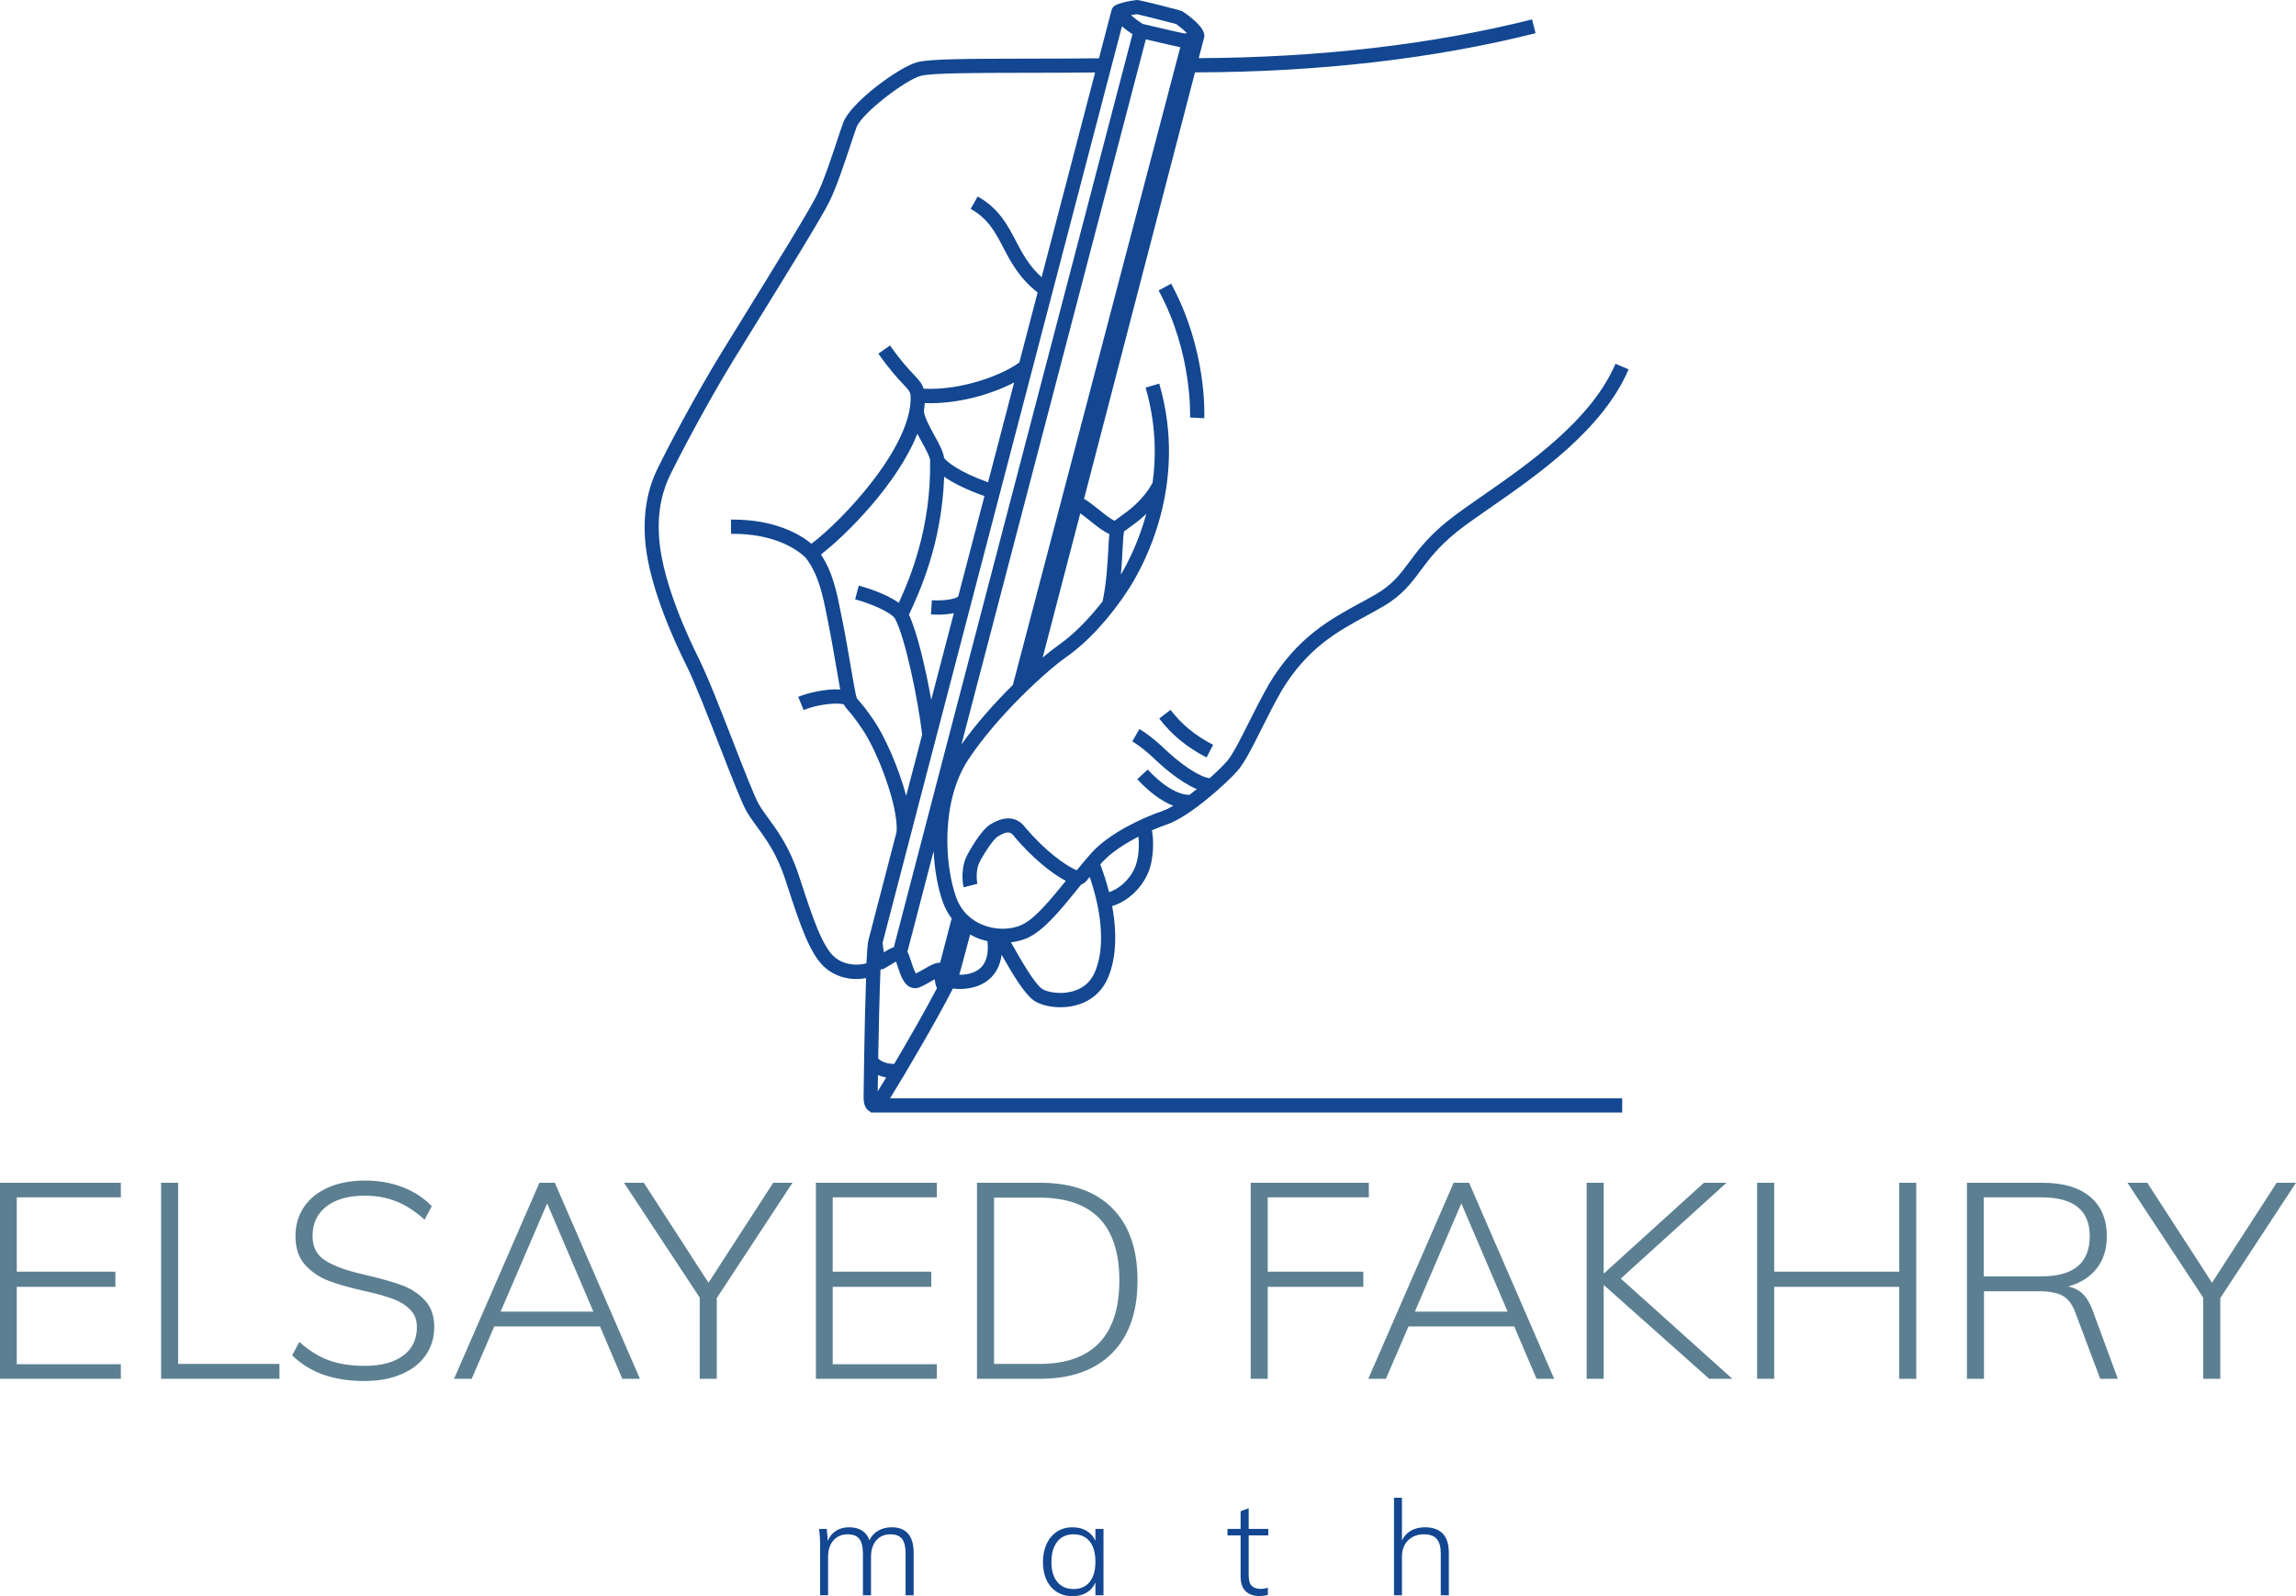 <svg version="1.1" id="final_svg" xmlns:x="&amp;ns_extend;" xmlns:i="&amp;ns_ai;" xmlns:graph="&amp;ns_graphs;" xmlns="http://www.w3.org/2000/svg" xmlns:xlink="http://www.w3.org/1999/xlink" x="0px" y="0px" viewBox="171.998 27.498 519.96 361.515" style="enable-background:new 0 0 278.58 315;" xml:space="preserve">
      <style type="text/css">.st0{fill:#134791;}</style>
    <g id="color_index_0" fill="#134791" transform="translate(317.957, 27.484) scale(0.8)" opacity="1">
              <path d="M158.45,118.42c0.04-0.78,0.85-19.3-9.38-38.09l-3.54,1.93c9.67,17.76,8.9,35.78,8.9,35.96L158.45,118.42z"></path>
        <path d="M159.11,214.47l1.85-3.58c-5.06-2.62-8.89-5.76-12.06-9.9l-3.2,2.45C149.24,208.06,153.5,211.57,159.11,214.47		z"></path>
        <path d="M87.28,279.89c0.67,0.07,1.33,0.12,1.98,0.12c3.6,0,6.72-1.12,8.84-3.24c1.27-1.27,2.58-3.3,2.99-6.44		c3.18,5.59,6.37,10.92,9.01,12.86c1.53,1.13,4.4,1.99,7.61,1.99c1.36,0,2.79-0.15,4.21-0.51c4.13-1.03,7.24-3.54,9-7.24		c2.52-5.29,2.97-12.66,1.46-20.89c5.07-1.52,9.66-6.31,10.95-11.77c0.95-4.04,0.65-7.67,0.33-9.7c1.48-0.64,2.94-1.21,4.29-1.67		c6.33-2.15,16.87-11.65,19.97-15.23c1.96-2.26,4.04-6.41,6.67-11.66c1.71-3.4,3.64-7.26,5.71-10.88		c7.32-12.17,15.81-16.79,24.01-21.26c1.54-0.84,3.14-1.71,4.68-2.6c5.44-3.16,8-6.59,10.71-10.23c2.35-3.16,5.02-6.73,10.16-10.88		c2.47-1.99,5.75-4.27,9.55-6.9c13.46-9.35,31.9-22.16,39.16-39.18l-3.71-1.58c-6.8,15.95-24.69,28.38-37.75,37.45		c-3.86,2.68-7.2,5-9.77,7.08c-5.54,4.46-8.37,8.26-10.86,11.61c-2.67,3.58-4.78,6.41-9.5,9.15c-1.5,0.87-3,1.69-4.59,2.55		c-8.27,4.5-17.65,9.61-25.56,22.76c-2.15,3.76-4.11,7.67-5.84,11.11c-2.41,4.8-4.49,8.95-6.12,10.83c-0.99,1.14-2.77,2.9-4.89,4.79		c-3.02-0.33-8.57-4.29-12.77-8.32c-3.88-3.72-6.97-5.53-7.1-5.6l-2.02,3.49c0.03,0.02,2.8,1.64,6.33,5.02		c1.83,1.75,7.03,6.47,11.92,8.5c-0.68,0.55-1.37,1.09-2.06,1.61c-2.43,0.1-6.79-1.68-11.82-7.15l-2.97,2.73		c3.37,3.66,6.91,6.25,10.18,7.53c-1.1,0.64-2.13,1.15-3.02,1.46c-6.13,2.08-15.03,6.39-19.93,11.67c-1.2,1.3-2.67,3.08-4.36,5.14		c-3.38-1.4-9.12-5.73-14.4-11.92c-1.68-2.34-4.8-4.36-10.16-1.02c-2.62,1.64-6.08,7.79-6.78,9.3c-1.15,2.49-1.24,6.26-0.67,8.46		l3.9-1.02c-0.38-1.46-0.28-4.23,0.43-5.76c1.02-2.21,4-6.79,5.25-7.57c2.81-1.76,3.81-1.38,4.78,0l0.11,0.15		c4.65,5.47,10.11,10.1,14.44,12.37c-0.03,0.04-0.07,0.08-0.1,0.12c-4.06,5-8.66,10.68-12.42,12.36c-3.28,1.47-7.56,1.43-11.18-0.09		c-2.43-1.02-5.67-3.19-7.31-7.66c-3.31-9.06-4.44-27.18,3.42-39.09c8.28-12.53,22.35-25.27,27.71-29		c6.1-4.25,12.58-11.33,17.77-19.41c4.11-6.41,16.88-29.52,8.56-58.01l-3.87,1.13c2.87,9.83,3.07,18.98,1.99,26.93		c-2.81,5.1-6.83,7.95-9.25,9.65c-0.63,0.45-1.11,0.79-1.5,1.11c-0.98-0.35-3.12-2.05-4.44-3.12c-1.48-1.19-2.9-2.32-4.22-3.08		c13.05-50.1,26.03-100.05,31.41-120.73c35.06-0.1,67.49-3.83,96.4-11.09l-0.98-3.91c-28.3,7.11-60.04,10.79-94.36,10.97		c0.95-3.66,1.49-5.74,1.53-5.9c0,0,0,0,0,0c0.77-2.95-6.16-7.39-6.24-7.42c-0.77-0.33-11.77-3.08-12.52-3.14		c-0.63-0.05-5.62,0.69-6.83,1.82c-0.32,0.3-0.53,0.67-0.63,1.07l0,0c0,0.01-0.01,0.03-0.01,0.05c0,0.01-0.01,0.02-0.01,0.03		c-0.36,1.39-1.61,6.18-3.54,13.53c-7.45,0.08-14.64,0.09-21.02,0.1c-15.6,0.03-26.86,0.04-30.42,1		c-5.25,1.41-18.89,11.49-20.94,17.07c-0.53,1.45-1.16,3.34-1.88,5.52c-1.66,5-3.73,11.22-5.65,15.14		c-2.15,4.38-12.33,20.84-20.5,34.06c-2.34,3.79-4.54,7.34-6.35,10.29c-8.02,13.06-16.22,28.88-18.14,32.87		c-1.15,2.39-4.66,9.66-3.47,21.47c1.28,12.66,8.43,28.06,11.45,34.09c2.48,4.96,6.35,14.92,9.77,23.7		c3.24,8.33,6.04,15.52,7.39,17.88c0.84,1.46,1.87,2.87,2.96,4.36c2.63,3.61,5.62,7.7,8.01,14.95l0.77,2.36		c3.38,10.3,6.29,19.2,10.77,22.83c2.72,2.21,5.84,2.98,8.61,2.98c0.96,0,1.87-0.1,2.72-0.26c-0.48,13.16-0.71,33.52-0.71,33.79		c0,2.69,1.08,3.71,2.02,4.09V315h212.73v-4.03H69.5C73.47,304.62,83.04,288.31,87.28,279.89z M58.27,188.08		c-0.69-4.05-1.48-8.65-2.14-11.82c-0.18-0.85-0.35-1.72-0.52-2.59c-1.11-5.66-2.25-11.5-5.67-16.69		c7.17-5.46,21.79-20.15,27.29-34.17c0.4,0.77,0.83,1.55,1.25,2.32c1.02,1.85,2.42,4.39,2.37,5.28l0,0.06l0,0.06		c0.27,18.87-5.59,33.01-8.88,40.16c-3.78-2.75-9.87-4.49-11.31-4.88l-1.04,3.89c3.85,1.03,9.86,3.39,11.28,5.44		c2.98,5.55,6.55,23.21,7.7,32.85c-1.6,6.12-3.11,11.93-4.53,17.34c-2.14-8.17-6.24-17.06-8.98-21.11c-2.45-3.61-3.68-5-4.41-5.82		c-0.5-0.56-0.53-0.61-0.64-0.91C59.75,196.75,58.93,191.94,58.27,188.08z M88.81,168.85c-0.47,0.68-3.89,1.33-7.47,1.11l-0.25,4.02		c0.44,0.03,1.08,0.06,1.82,0.06c1.34,0,3.04-0.09,4.66-0.44c-2.21,8.47-4.36,16.7-6.41,24.54c-1.54-8.67-3.91-18.99-6.31-24.09		c2.92-6.24,9.31-20.04,9.97-39.06c2.73,1.9,6.57,3.75,11.41,5.48C93.72,150.04,91.24,159.57,88.81,168.85z M97.25,136.56		c-8.13-2.95-11.26-5.51-12.42-6.82c-0.25-1.86-1.45-4.06-2.82-6.55c-1.34-2.44-3.01-5.47-2.91-7.03c0.11-0.68,0.2-1.35,0.24-2.02		c9.4,0.35,19.1-2.58,25.3-5.85C102.2,117.6,99.72,127.08,97.25,136.56z M135.15,7.48c1,0.85,2.08,1.63,2.98,2.22		c-5.76,22-62.53,239.01-67.55,258.47c-0.9,0.29-1.83,0.83-2.83,1.45c-0.11-0.66-0.24-1.55-0.35-2.69		C69.97,256.81,127.11,38.23,135.15,7.48z M70.69,301.22c-1.73,0-3.6-0.5-4.54-1.56c0.14-7.94,0.37-18.26,0.65-25.16		c0.37-0.01,0.74-0.1,1.08-0.29c0.53-0.29,1.09-0.63,1.64-0.97c0.47-0.29,1.15-0.71,1.69-0.99c0.14,0.4,0.29,0.87,0.41,1.24		c0.82,2.52,1.67,5.13,3.64,6.02c0.84,0.38,1.79,0.38,2.67,0c1.23-0.53,2.38-1.19,3.38-1.77c0.26-0.15,0.55-0.32,0.84-0.48		c0.11,0.9,0.27,1.79,0.64,2.5C79.77,285.59,74.7,294.44,70.69,301.22z M66.08,304.39c0.74,0.31,1.53,0.53,2.33,0.67		c-0.94,1.57-1.76,2.92-2.39,3.92C66.03,307.82,66.05,306.24,66.08,304.39z M139.82,236.89c0.18,1.75,0.22,4.26-0.42,6.97		c-0.93,3.96-4.28,7.55-7.89,8.74c-0.65-2.57-1.48-5.2-2.49-7.86c0.22-0.25,0.45-0.51,0.65-0.73		C132.1,241.4,135.87,238.92,139.82,236.89z M108.4,265.56c4.63-2.08,9.35-7.88,13.9-13.5c0.45-0.55,0.89-1.09,1.32-1.63		c0.62-0.22,1.14-0.61,1.45-0.99l0.3-0.37c0.22-0.27,0.43-0.53,0.65-0.79c3.78,10.98,4.28,21.06,1.25,27.41		c-1.25,2.61-3.38,4.32-6.34,5.06c-3.52,0.88-7.23,0.08-8.45-0.82c-2.19-1.62-5.77-7.85-8.75-13.13		C105.38,266.61,106.96,266.2,108.4,265.56z M97.08,266.47c0.29,2.54,0.09,5.53-1.83,7.45c-1.4,1.39-3.57,2.1-6.17,2.06		c0.02-0.06,0.05-0.13,0.07-0.19c0.08-0.22,0.26-0.74,3.03-11.2c0.59,0.33,1.19,0.64,1.83,0.91		C94.99,265.92,96.03,266.23,97.08,266.47z M86.95,260.04c-1.56,5.95-2.65,10.14-3.27,12.54c-1.32-0.07-2.68,0.71-4.35,1.67		c-0.78,0.45-1.65,0.95-2.52,1.36c-0.47-0.74-1.04-2.47-1.33-3.37c-0.36-1.12-0.67-2.06-1.06-2.77c0.82-3.18,3.53-13.57,7.42-28.5		c0.27,5.66,1.29,10.81,2.65,14.53C85.09,257.16,85.92,258.68,86.95,260.04z M89.71,210.8c18.68-71.5,48.02-183.66,52.2-199.64		c6.13,1.44,8.65,2,9.76,2.21c-3.47,13.21-28.55,108.71-47.39,180.55C99.29,198.86,93.94,204.8,89.71,210.8z M136.91,149.62		c1.3-0.92,3.17-2.24,5.13-4.11c-2.11,7.74-5.14,13.71-7.19,17.18c0.23-2.54,0.37-4.93,0.47-6.96c0.11-2.1,0.24-4.46,0.44-5.28		C136.02,150.25,136.5,149.91,136.91,149.62z M132.75,147.76C132.74,147.76,132.74,147.77,132.75,147.76l-0.01,0.01		C132.74,147.76,132.74,147.76,132.75,147.76z M126.12,147.47c1.92,1.54,3.77,3.02,5.46,3.71c-0.11,1.07-0.19,2.47-0.29,4.35		c-0.22,4.06-0.52,9.58-1.61,14.72c-3.99,5.17-8.4,9.56-12.59,12.49c-1.13,0.78-2.64,1.97-4.38,3.44		c3.43-13.15,7.03-26.96,10.64-40.83C124.25,145.97,125.27,146.79,126.12,147.47z M139.37,4.04c1.42,0.29,10,2.45,11.15,2.79		c0.56,0.38,2.01,1.58,3.03,2.56c-0.27,0.06-0.51,0.1-0.67,0.1c-0.48-0.07-2.64-0.52-11.33-2.57l-0.49-0.12		c-0.62-0.31-2.13-1.45-3.36-2.48C138.38,4.19,139.03,4.07,139.37,4.04z M53.9,271.06c-3.55-2.88-6.43-11.66-9.48-20.96l-0.78-2.36		c-2.59-7.85-5.91-12.4-8.58-16.06c-1.07-1.46-1.99-2.72-2.72-4c-1.2-2.09-4.08-9.49-7.13-17.33c-3.45-8.87-7.36-18.92-9.92-24.05		c-2.92-5.83-9.83-20.7-11.04-32.69c-0.97-9.57,1.3-15.6,3.09-19.31c1.9-3.94,10.01-19.58,17.95-32.51c1.81-2.95,4-6.49,6.34-10.28		c8.23-13.3,18.46-29.85,20.7-34.41c2.04-4.16,4.15-10.53,5.85-15.64c0.72-2.15,1.33-4.01,1.84-5.41		c1.42-3.89,13.77-13.38,18.2-14.56c3.04-0.82,15.25-0.84,29.38-0.86c6.08-0.01,12.88-0.02,19.96-0.09		c-3.61,13.8-9,34.42-15.15,57.97c-3.59-3.23-5.47-6.8-7.28-10.27c-2.37-4.53-4.82-9.22-10.82-12.6l-1.98,3.51		c4.96,2.8,6.94,6.58,9.23,10.96c2.13,4.08,4.54,8.66,9.72,12.72c-1.68,6.43-3.41,13.05-5.17,19.79c-4.21,3.24-15.9,8-27.09,7.45		c-0.49-1.57-1.45-2.58-2.82-4.03c-1.42-1.5-3.57-3.77-6.7-8.22l-3.3,2.32c3.3,4.7,5.57,7.09,7.07,8.68		c1.64,1.73,1.93,2.08,2.06,3.3c0.58,14.26-19.43,35.4-28.08,41.83c-3.28-2.68-10.28-6.83-22.23-6.83c-0.18,0-0.36,0-0.55,0		l0.04,4.03c12.45-0.13,18.84,4.58,21.08,6.72c3.73,4.82,4.9,10.8,6.04,16.58c0.17,0.88,0.35,1.76,0.52,2.63		c0.64,3.11,1.42,7.66,2.11,11.68c0.48,2.81,0.85,4.91,1.13,6.47c-4-0.32-9.37,1.04-11.88,2.07l1.53,3.73		c4.16-1.71,10.02-2.18,11.42-1.54c0.32,0.65,0.68,1.07,1.15,1.6c0.67,0.76,1.79,2.02,4.09,5.42c4.21,6.2,10.17,21.57,9.67,28.99		c-4.74,18.17-7.81,29.96-8.01,30.8c-0.2,0.84-0.38,3.21-0.54,6.44C60.71,273.35,56.93,273.52,53.9,271.06z"></path>
          </g>
    <g fill="#5c8092" id="text_group" transform="translate(166.258, 277.108)" opacity="1.0">
              <path d="M33.11 62.67L5.74 62.67L5.74 18.27L33.11 18.27L33.11 21.58L9.54 21.58L9.54 38.41L31.87 38.41L31.87 41.84L9.54 41.84L9.54 59.37L33.11 59.37L33.11 62.67ZM69.03 62.67L42.22 62.67L42.22 18.27L46.08 18.27L46.08 59.30L69.03 59.30L69.03 62.67ZM88.30 63.17Q83.06 63.17 79.04 61.77Q75.02 60.36 71.90 57.37L71.90 57.37L73.52 54.32Q76.83 57.25 80.23 58.49Q83.63 59.74 88.30 59.74L88.30 59.74Q93.91 59.74 97.03 57.43Q100.15 55.13 100.15 50.95L100.15 50.95Q100.15 48.52 98.62 46.99Q97.10 45.46 94.76 44.59Q92.42 43.71 88.55 42.84L88.55 42.84Q83.44 41.72 80.23 40.50Q77.02 39.29 74.83 36.86Q72.65 34.42 72.65 30.37L72.65 30.37Q72.65 26.63 74.58 23.76Q76.52 20.89 80.10 19.33Q83.69 17.77 88.43 17.77L88.43 17.77Q92.98 17.77 96.85 19.24Q100.71 20.70 103.52 23.57L103.52 23.57L101.90 26.63Q98.78 23.82 95.54 22.51Q92.29 21.20 88.43 21.20L88.43 21.20Q82.81 21.20 79.67 23.63Q76.52 26.07 76.52 30.31L76.52 30.31Q76.52 33.99 79.26 35.79Q82.00 37.60 87.30 38.85L87.30 38.85L89.11 39.29Q94.10 40.47 97.03 41.59Q99.96 42.72 102.02 44.96Q104.08 47.21 104.08 50.95L104.08 50.95Q104.08 54.57 102.15 57.34Q100.21 60.12 96.63 61.64Q93.04 63.17 88.30 63.17L88.30 63.17ZM150.66 62.67L146.67 62.67L141.62 50.82L117.67 50.82L112.56 62.67L108.57 62.67L127.90 18.27L131.39 18.27L150.66 62.67ZM129.65 22.95L119.11 47.46L140.12 47.46L129.65 22.95ZM180.85 18.27L185.21 18.27L168.06 44.40L168.06 62.67L164.20 62.67L164.20 44.28L147.05 18.27L151.54 18.27L166.19 40.91L180.85 18.27ZM217.89 62.67L190.51 62.67L190.51 18.27L217.89 18.27L217.89 21.58L194.32 21.58L194.32 38.41L216.64 38.41L216.64 41.84L194.32 41.84L194.32 59.37L217.89 59.37L217.89 62.67ZM226.99 62.67L226.99 18.27L241.27 18.27Q251.87 18.27 257.61 24.01Q263.35 29.75 263.35 40.41L263.35 40.41Q263.35 51.07 257.58 56.87Q251.81 62.67 241.27 62.67L241.27 62.67L226.99 62.67ZM230.86 59.30L241.09 59.30Q250.13 59.30 254.68 54.53Q259.23 49.76 259.23 40.41L259.23 40.41Q259.23 21.64 241.09 21.64L241.09 21.64L230.86 21.64L230.86 59.30ZM292.84 62.67L288.98 62.67L288.98 18.27L315.73 18.27L315.73 21.58L292.84 21.58L292.84 38.41L314.48 38.41L314.48 41.84L292.84 41.84L292.84 62.67ZM357.70 62.67L353.71 62.67L348.66 50.82L324.71 50.82L319.60 62.67L315.61 62.67L334.94 18.27L338.43 18.27L357.70 62.67ZM336.68 22.95L326.15 47.46L347.16 47.46L336.68 22.95ZM372.79 39.97L398.05 62.67L392.81 62.67L368.92 41.41L368.92 62.67L365.06 62.67L365.06 18.27L368.92 18.27L368.92 38.85L391.62 18.27L396.74 18.27L372.79 39.97ZM435.84 38.41L435.84 18.27L439.70 18.27L439.70 62.67L435.84 62.67L435.84 41.84L407.53 41.84L407.53 62.67L403.66 62.67L403.66 18.27L407.53 18.27L407.53 38.41L435.84 38.41ZM479.68 47.27L485.35 62.67L481.36 62.67L475.81 47.89Q474.75 44.90 472.88 43.87Q471.01 42.84 467.45 42.84L467.45 42.84L455.04 42.84L455.04 62.67L451.18 62.67L451.18 18.27L468.33 18.27Q475.25 18.27 479.05 21.42Q482.86 24.57 482.86 30.43L482.86 30.43Q482.86 34.73 480.58 37.67Q478.31 40.60 474.06 41.78L474.06 41.78Q476.00 42.09 477.37 43.40Q478.74 44.71 479.68 47.27L479.68 47.27ZM454.98 39.47L468.08 39.47Q478.99 39.47 478.99 30.37L478.99 30.37Q478.99 21.58 468.08 21.58L468.08 21.58L454.98 21.58L454.98 39.47ZM521.33 18.27L525.70 18.27L508.55 44.40L508.55 62.67L504.68 62.67L504.68 44.28L487.53 18.27L492.02 18.27L506.68 40.91L521.33 18.27Z"></path>
          </g>
    <g fill="#134791" id="tagline_group" transform="translate(355.239, 358.653)" opacity="1.0">
              <path d="M18.69 14.76Q23.67 14.76 23.67 20.58L23.67 20.58L23.67 30.15L21.84 30.15L21.84 20.70Q21.84 18.42 21.03 17.38Q20.22 16.35 18.45 16.35L18.45 16.35Q16.38 16.35 15.20 17.73Q14.01 19.11 14.01 21.48L14.01 21.48L14.01 30.15L12.18 30.15L12.18 20.70Q12.18 18.42 11.36 17.38Q10.53 16.35 8.76 16.35L8.76 16.35Q6.72 16.35 5.50 17.73Q4.29 19.11 4.29 21.48L4.29 21.48L4.29 30.15L2.49 30.15L2.49 19.29Q2.49 16.95 2.25 15.12L2.25 15.12L3.99 15.12L4.23 17.82Q4.86 16.32 6.10 15.54Q7.35 14.76 9 14.76L9 14.76Q12.63 14.76 13.65 17.70L13.65 17.70Q14.28 16.32 15.62 15.54Q16.95 14.76 18.69 14.76L18.69 14.76ZM64.83 15.12L66.66 15.12L66.66 30.15L64.83 30.15L64.83 27.27Q64.17 28.77 62.84 29.56Q61.50 30.36 59.64 30.36L59.64 30.36Q57.63 30.36 56.12 29.41Q54.60 28.47 53.77 26.71Q52.95 24.96 52.95 22.62L52.95 22.62Q52.95 20.28 53.79 18.49Q54.63 16.71 56.15 15.73Q57.66 14.76 59.64 14.76L59.64 14.76Q61.47 14.76 62.80 15.54Q64.14 16.32 64.83 17.82L64.83 17.82L64.83 15.12ZM59.91 28.74Q62.25 28.74 63.54 27.12Q64.83 25.50 64.83 22.56L64.83 22.56Q64.83 19.59 63.54 17.97Q62.25 16.35 59.88 16.35L59.88 16.35Q57.51 16.35 56.19 18.02Q54.87 19.68 54.87 22.62L54.87 22.62Q54.87 25.53 56.19 27.13Q57.51 28.74 59.91 28.74L59.91 28.74ZM103.98 16.59L99.54 16.59L99.54 25.53Q99.54 27.33 100.23 28.02Q100.92 28.71 102.27 28.71L102.27 28.71Q103.11 28.71 103.89 28.44L103.89 28.44L103.89 30.09Q102.93 30.33 101.94 30.33L101.94 30.33Q99.96 30.33 98.83 29.22Q97.71 28.11 97.71 25.89L97.71 25.89L97.71 16.59L94.74 16.59L94.74 15.12L97.71 15.12L97.71 11.13L99.54 10.44L99.54 15.12L103.98 15.12L103.98 16.59ZM139.44 14.76Q144.87 14.76 144.87 20.58L144.87 20.58L144.87 30.15L143.04 30.15L143.04 20.70Q143.04 18.45 142.13 17.40Q141.21 16.35 139.26 16.35L139.26 16.35Q137.01 16.35 135.63 17.73Q134.25 19.11 134.25 21.45L134.25 21.45L134.25 30.15L132.45 30.15L132.45 8.07L134.25 8.07L134.25 17.73Q134.97 16.26 136.32 15.51Q137.67 14.76 139.44 14.76L139.44 14.76Z"></path>
          </g>
  </svg>
